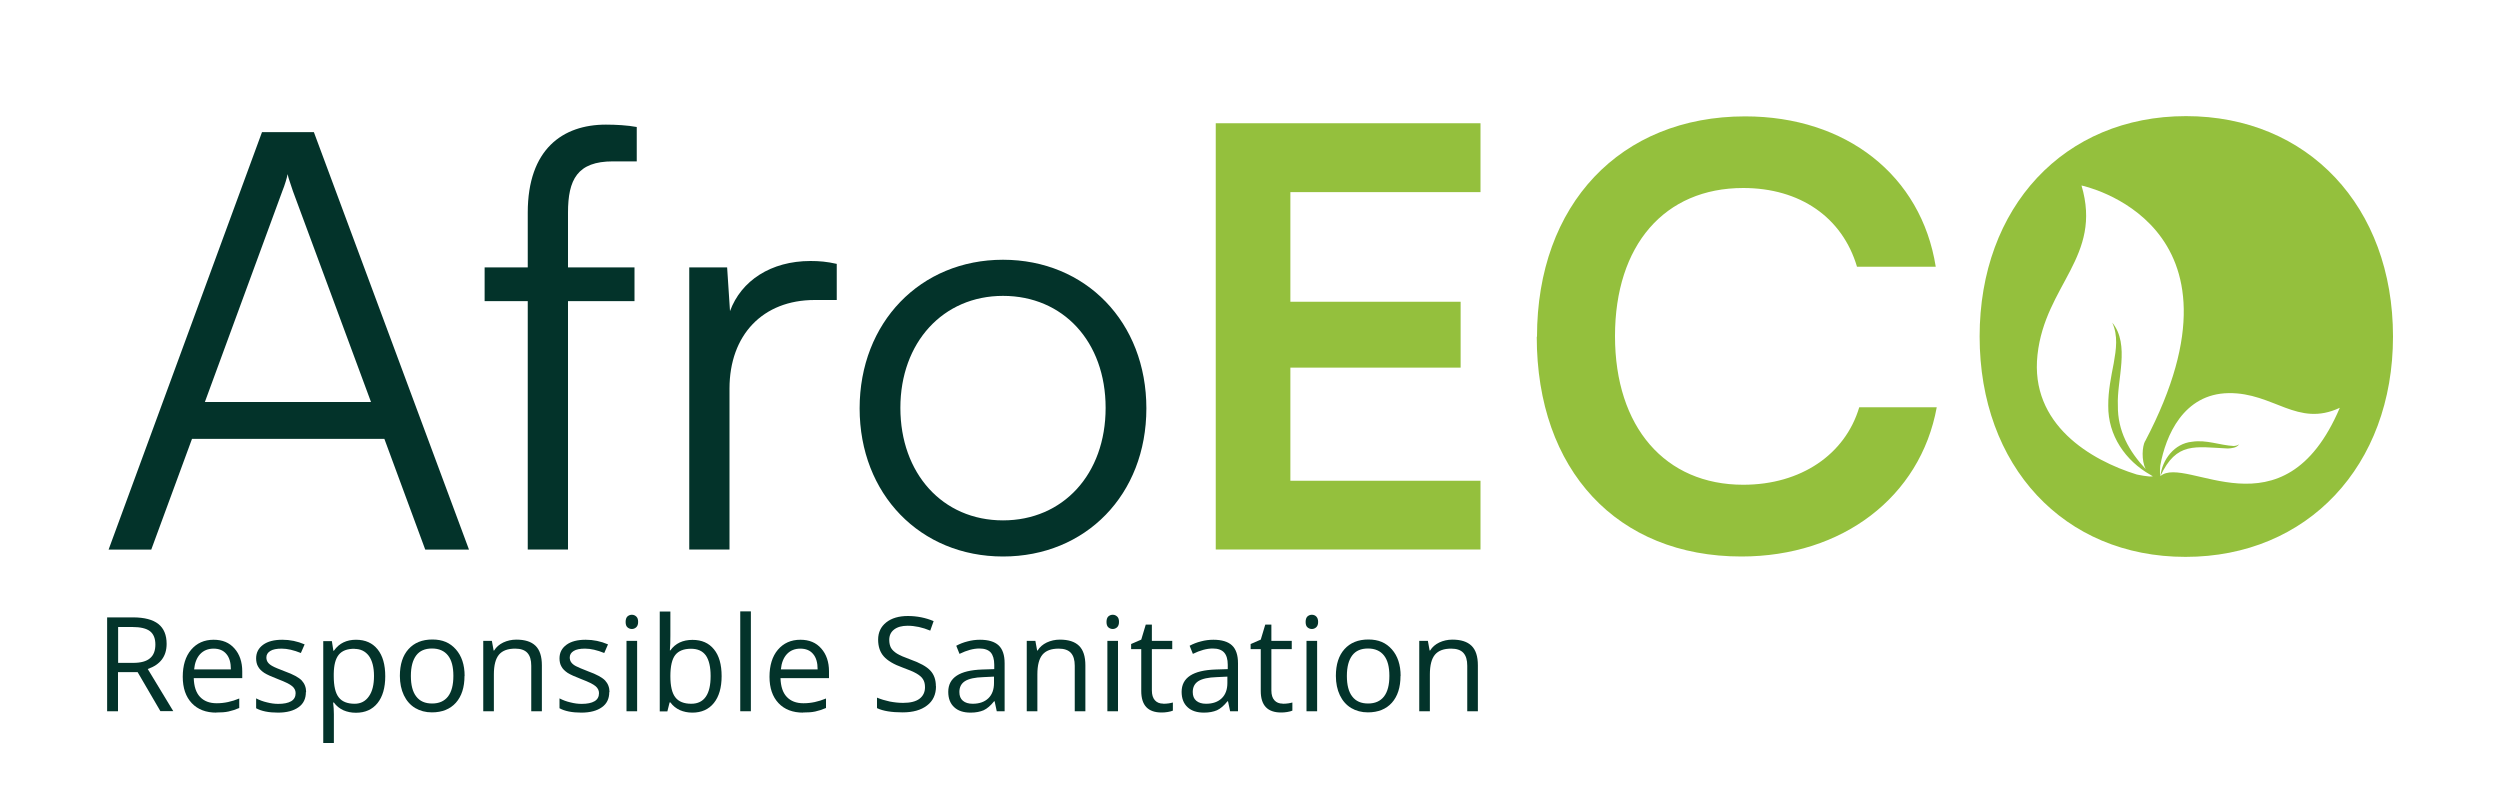 <svg xmlns="http://www.w3.org/2000/svg" xmlns:xlink="http://www.w3.org/1999/xlink" id="Layer_1" viewBox="0 0 200 64.23"><defs><style>.cls-1{fill:#94c03d;}.cls-2{clip-path:url(#clippath-2);}.cls-3{clip-path:url(#clippath-1);}.cls-4{fill:#03332a;}.cls-5{clip-path:url(#clippath);}.cls-6{fill:none;}</style><clipPath id="clippath"><rect class="cls-6" x="8.57" y="9.28" width="182.86" height="50.15"></rect></clipPath><clipPath id="clippath-1"><rect class="cls-6" x="8.57" y="9.28" width="182.86" height="50.15"></rect></clipPath><clipPath id="clippath-2"><rect class="cls-6" x="8.57" y="9.28" width="182.86" height="50.15"></rect></clipPath></defs><g class="cls-5"><path class="cls-4" d="m16.39,32.16h13.29l-6.25-16.88c-.14-.47-.37-1.03-.42-1.35-.05.28-.23.89-.42,1.35l-6.2,16.88Zm-7.7,11.8L20.96,10.57h4.15l12.41,33.4h-3.5l-3.27-8.86h-15.39l-3.26,8.86h-3.41Z"></path><path class="cls-4" d="m42.22,21.39v-4.38c0-5.08,2.8-7.04,6.25-7.04.79,0,1.73.05,2.47.19v2.75h-1.91c-2.84,0-3.59,1.45-3.59,4.1v4.38h5.32v2.7h-5.32v19.87h-3.22v-19.87h-3.45v-2.7h3.45Z"></path><path class="cls-4" d="m66.94,24h-1.77c-4.15,0-6.81,2.8-6.81,7.09v12.87h-3.22v-22.57h3.03l.23,3.5c.89-2.43,3.27-4.01,6.44-4.01.7,0,1.31.05,2.1.23v2.89Z"></path><path class="cls-4" d="m80.24,41.63c4.8,0,8.21-3.69,8.21-9s-3.41-8.96-8.21-8.96-8.21,3.73-8.21,8.96,3.36,9,8.21,9m0-20.85c6.62,0,11.47,4.99,11.47,11.89s-4.85,11.85-11.47,11.85-11.47-4.99-11.47-11.85,4.85-11.89,11.47-11.89"></path></g><polygon class="cls-1" points="97.26 43.96 97.26 9.86 118.44 9.86 118.44 15.37 103.23 15.37 103.23 24.14 116.85 24.14 116.85 29.41 103.23 29.41 103.23 38.46 118.44 38.46 118.44 43.96 97.26 43.96"></polygon><g class="cls-3"><path class="cls-1" d="m122.96,26.94c0-10.59,6.67-17.63,16.65-17.63,8.07,0,14.09,4.71,15.25,12.03h-6.3c-1.17-3.96-4.57-6.3-9.1-6.3-6.3,0-10.26,4.57-10.26,11.85s4.01,11.89,10.26,11.89c4.62,0,8.16-2.43,9.28-6.2h6.2c-1.31,7.18-7.56,11.94-15.63,11.94-9.93,0-16.37-6.9-16.37-17.58"></path><path class="cls-1" d="m172.83,38.09c1.29-2.78,2.79-2.33,5.4-2.21.31-.02.71-.05.9-.34-.13.1-.28.13-.43.14-1.13-.06-2.18-.52-3.34-.34-1.41.14-2.38,1.42-2.53,2.75m14.36-5.48c-4.52,10.64-12.33,3.71-14.36,5.48-.07-.14-.01-.83-.01-.83.43-2.41,1.86-5.76,5.47-5.81,3.61-.05,5.5,2.77,8.9,1.17m-15.59,2.68c-.22.42-.3,1.51.05,2.22-1.33-1.42-2.25-3.05-2.22-5.08-.1-2.04,1-4.87-.45-6.63.48,1.05.31,2.15.12,3.24-.21,1.09-.45,2.22-.44,3.4-.03,2.38,1.37,4.41,3.38,5.54.06.04.12.08.19.11-.23.09-1.29-.14-1.29-.14-3.65-1.13-8.56-3.99-7.94-9.58.61-5.59,5.21-7.84,3.52-13.54,0,0,14.3,2.94,5.09,20.46m19.83-8.38c0-10.4-6.81-17.63-16.56-17.63s-16.51,7.28-16.51,17.63,6.72,17.63,16.47,17.63,16.6-7.28,16.6-17.63"></path><path class="cls-4" d="m9.44,53.03h1.2c.62,0,1.07-.12,1.36-.37.29-.24.43-.61.43-1.1s-.15-.85-.44-1.07c-.29-.22-.76-.33-1.41-.33h-1.13v2.87Zm0,.75v3.12h-.87v-7.51h2.06c.92,0,1.6.18,2.04.53.44.35.66.88.66,1.59,0,.99-.5,1.66-1.51,2.01l2.04,3.37h-1.03l-1.82-3.12h-1.57Z"></path><path class="cls-4" d="m17.09,51.89c-.45,0-.81.15-1.08.44-.27.29-.43.7-.48,1.22h2.94c0-.54-.12-.95-.36-1.23-.24-.29-.58-.43-1.03-.43m.23,5.12c-.83,0-1.49-.25-1.97-.76-.48-.51-.72-1.21-.72-2.11s.22-1.63.67-2.16c.45-.53,1.05-.8,1.8-.8.71,0,1.26.23,1.67.7.41.46.62,1.08.62,1.83v.54h-3.88c.02.66.18,1.16.5,1.5.32.34.76.51,1.34.51.61,0,1.2-.13,1.8-.38v.76c-.3.13-.59.22-.86.28-.27.06-.59.08-.97.08"></path><path class="cls-4" d="m24.47,55.37c0,.52-.19.93-.59,1.21-.39.28-.94.43-1.64.43-.75,0-1.33-.12-1.75-.35v-.79c.27.14.56.25.87.32.31.08.61.12.9.12.44,0,.79-.07,1.03-.21.24-.14.36-.36.36-.65,0-.22-.1-.41-.28-.56-.19-.16-.56-.34-1.11-.55-.52-.2-.9-.37-1.12-.51-.22-.15-.39-.31-.49-.5-.11-.18-.16-.41-.16-.66,0-.46.19-.82.56-1.09.37-.27.88-.4,1.54-.4.61,0,1.2.12,1.78.37l-.3.69c-.57-.23-1.08-.35-1.54-.35-.4,0-.71.06-.91.19-.21.13-.31.3-.31.52,0,.15.04.28.12.39.08.11.2.21.37.3.17.1.5.23.99.42.67.24,1.12.49,1.35.73.23.25.35.56.35.93"></path><path class="cls-4" d="m28.35,51.9c-.58,0-.99.16-1.25.48-.26.32-.39.82-.4,1.52v.19c0,.79.13,1.36.4,1.7.26.34.69.51,1.27.51.49,0,.87-.2,1.14-.59.28-.39.41-.94.41-1.63s-.14-1.24-.41-1.61c-.28-.37-.66-.56-1.16-.56m.12,5.11c-.37,0-.7-.07-1-.2-.3-.14-.56-.34-.76-.62h-.06c.04.33.06.64.06.93v2.31h-.85v-8.15h.69l.12.77h.04c.22-.31.47-.53.77-.67.29-.14.62-.21,1-.21.75,0,1.32.26,1.73.77.41.51.61,1.23.61,2.15s-.21,1.64-.62,2.15c-.41.51-.99.77-1.72.77"></path><path class="cls-4" d="m32.87,54.08c0,.72.14,1.27.43,1.64.29.38.71.56,1.27.56s.98-.19,1.27-.56c.29-.38.43-.92.43-1.65s-.14-1.26-.43-1.63c-.29-.37-.72-.56-1.28-.56s-.98.18-1.26.55c-.28.37-.43.91-.43,1.64m4.29,0c0,.92-.23,1.63-.69,2.15-.46.51-1.1.77-1.92.77-.5,0-.95-.12-1.34-.35-.39-.24-.69-.58-.9-1.02s-.32-.96-.32-1.55c0-.92.23-1.63.69-2.14.46-.51,1.09-.77,1.91-.77s1.41.26,1.88.79c.46.52.7,1.23.7,2.13"></path><path class="cls-4" d="m42.5,56.9v-3.64c0-.46-.1-.8-.31-1.03-.21-.23-.54-.34-.98-.34-.59,0-1.02.16-1.29.48-.27.32-.41.84-.41,1.58v2.95h-.85v-5.63h.69l.14.77h.04c.17-.28.42-.49.73-.64.32-.15.67-.23,1.05-.23.68,0,1.19.16,1.53.49.34.33.51.85.51,1.57v3.67h-.85Z"></path><path class="cls-4" d="m48.74,55.37c0,.52-.19.93-.59,1.21-.39.28-.94.43-1.64.43-.75,0-1.33-.12-1.75-.35v-.79c.27.14.56.25.87.32.31.08.61.12.9.12.45,0,.79-.07,1.03-.21.24-.14.36-.36.36-.65,0-.22-.1-.41-.28-.56-.19-.16-.56-.34-1.11-.55-.52-.2-.9-.37-1.12-.51-.22-.15-.39-.31-.49-.5-.11-.18-.16-.41-.16-.66,0-.46.19-.82.56-1.09.37-.27.88-.4,1.54-.4.61,0,1.2.12,1.78.37l-.3.69c-.57-.23-1.08-.35-1.54-.35-.4,0-.71.06-.91.19-.21.13-.31.3-.31.52,0,.15.04.28.12.39.08.11.2.21.37.3s.5.23.99.42c.67.24,1.12.49,1.35.73.23.25.35.56.35.93"></path><path class="cls-4" d="m50.97,56.9h-.85v-5.63h.85v5.63Zm-.92-7.15c0-.19.05-.34.14-.43.1-.09.22-.14.36-.14s.25.05.35.14c.1.09.15.23.15.43s-.05.33-.15.43c-.1.09-.22.14-.35.14-.14,0-.26-.05-.36-.14-.1-.09-.14-.24-.14-.43"></path><path class="cls-4" d="m55.28,51.9c-.58,0-1,.17-1.26.5-.26.33-.39.9-.39,1.69s.13,1.36.4,1.7c.26.34.69.51,1.27.51.52,0,.91-.19,1.17-.57.26-.38.38-.93.38-1.65s-.13-1.28-.38-1.64c-.26-.36-.65-.54-1.19-.54m.12-.71c.74,0,1.31.25,1.72.76.41.5.61,1.22.61,2.14s-.21,1.64-.62,2.15c-.41.51-.99.77-1.72.77-.37,0-.7-.07-1-.2-.3-.14-.56-.34-.76-.62h-.06l-.18.72h-.61v-7.99h.85v1.94c0,.43-.01.82-.04,1.17h.04c.4-.56.99-.84,1.77-.84"></path></g><rect class="cls-4" x="59.22" y="48.91" width=".85" height="7.99"></rect><g class="cls-2"><path class="cls-4" d="m64.03,51.89c-.45,0-.81.15-1.08.44-.27.29-.43.7-.48,1.22h2.94c0-.54-.12-.95-.36-1.23-.24-.29-.58-.43-1.03-.43m.23,5.12c-.83,0-1.49-.25-1.97-.76-.48-.51-.72-1.21-.72-2.11s.22-1.63.67-2.16c.45-.53,1.05-.8,1.8-.8.71,0,1.26.23,1.67.7.41.46.62,1.08.62,1.83v.54h-3.88c.02.66.18,1.16.5,1.5.32.34.76.51,1.34.51.61,0,1.2-.13,1.8-.38v.76c-.3.13-.59.22-.86.28-.27.06-.59.08-.97.08"></path><path class="cls-4" d="m74.88,54.9c0,.66-.24,1.18-.72,1.54-.48.37-1.13.55-1.95.55-.89,0-1.57-.11-2.05-.34v-.84c.31.13.64.23,1.01.31.36.07.72.11,1.08.11.58,0,1.02-.11,1.31-.33s.44-.53.44-.92c0-.26-.05-.47-.16-.64-.1-.17-.28-.32-.52-.46-.24-.14-.62-.3-1.12-.48-.7-.25-1.2-.55-1.5-.89-.3-.34-.45-.79-.45-1.34,0-.58.22-1.04.65-1.38.43-.34,1.01-.51,1.73-.51s1.43.14,2.06.41l-.27.76c-.62-.26-1.22-.39-1.81-.39-.46,0-.82.1-1.08.3-.26.2-.39.47-.39.83,0,.26.05.47.14.64.1.17.26.32.48.46.23.14.58.29,1.05.46.79.28,1.33.58,1.62.9.3.32.44.74.44,1.25"></path><path class="cls-4" d="m77.82,56.3c.53,0,.95-.15,1.25-.44s.45-.7.45-1.22v-.51l-.85.04c-.68.02-1.17.13-1.47.32-.3.19-.45.48-.45.87,0,.31.09.54.28.7.19.16.45.24.78.24m1.93.6l-.17-.8h-.04c-.28.35-.56.59-.84.72-.28.12-.63.19-1.04.19-.56,0-1-.14-1.31-.43-.32-.29-.48-.7-.48-1.23,0-1.14.91-1.73,2.73-1.79l.95-.03v-.35c0-.44-.1-.77-.28-.98-.19-.21-.49-.32-.91-.32-.47,0-1,.14-1.59.43l-.26-.65c.28-.15.58-.27.91-.35.33-.09.66-.13.99-.13.67,0,1.17.15,1.49.45.32.3.48.78.48,1.43v3.84h-.63Z"></path><path class="cls-4" d="m85.98,56.9v-3.64c0-.46-.1-.8-.31-1.03-.21-.23-.54-.34-.98-.34-.59,0-1.02.16-1.29.48-.27.32-.41.84-.41,1.58v2.95h-.85v-5.63h.69l.14.77h.04c.17-.28.42-.49.73-.64.32-.15.67-.23,1.05-.23.68,0,1.19.16,1.53.49.34.33.51.85.51,1.57v3.67h-.85Z"></path><path class="cls-4" d="m89.44,56.9h-.85v-5.63h.85v5.63Zm-.92-7.15c0-.19.05-.34.14-.43.1-.09.22-.14.36-.14s.25.05.35.14c.1.09.15.23.15.43s-.05.33-.15.43c-.1.09-.22.14-.35.14-.14,0-.26-.05-.36-.14-.1-.09-.14-.24-.14-.43"></path><path class="cls-4" d="m93.06,56.3c.15,0,.3-.01.44-.03.14-.02.25-.05.33-.07v.65c-.09.04-.23.08-.41.11-.18.03-.34.04-.49.04-1.09,0-1.63-.57-1.63-1.72v-3.35h-.81v-.41l.81-.35.36-1.2h.49v1.3h1.63v.66h-1.63v3.31c0,.34.08.6.24.78.16.18.38.27.66.27"></path><path class="cls-4" d="m96.49,56.3c.53,0,.95-.15,1.25-.44.3-.29.45-.7.45-1.22v-.51l-.85.04c-.68.02-1.17.13-1.47.32-.3.19-.45.48-.45.87,0,.31.09.54.28.7.19.16.45.24.78.24m1.93.6l-.17-.8h-.04c-.28.35-.56.59-.84.72-.28.12-.63.19-1.04.19-.56,0-1-.14-1.31-.43-.32-.29-.48-.7-.48-1.23,0-1.14.91-1.73,2.73-1.79l.96-.03v-.35c0-.44-.1-.77-.29-.98-.19-.21-.49-.32-.91-.32-.47,0-1,.14-1.59.43l-.26-.65c.28-.15.58-.27.91-.35.33-.09.66-.13.99-.13.67,0,1.17.15,1.49.45.32.3.48.78.48,1.43v3.84h-.63Z"></path><path class="cls-4" d="m102.62,56.3c.15,0,.3-.01.44-.03.14-.02.25-.05.33-.07v.65c-.09.04-.23.08-.41.11-.18.03-.34.04-.49.04-1.09,0-1.63-.57-1.63-1.72v-3.35h-.81v-.41l.81-.35.36-1.2h.49v1.3h1.63v.66h-1.63v3.31c0,.34.08.6.24.78.16.18.38.27.66.27"></path><path class="cls-4" d="m105.37,56.9h-.85v-5.63h.85v5.63Zm-.92-7.15c0-.19.05-.34.14-.43.1-.09.22-.14.36-.14s.26.05.35.14.15.23.15.43-.05.33-.15.43c-.1.09-.22.14-.35.14-.14,0-.26-.05-.36-.14-.1-.09-.14-.24-.14-.43"></path><path class="cls-4" d="m107.75,54.08c0,.72.14,1.27.43,1.64.29.38.71.56,1.27.56s.98-.19,1.27-.56c.29-.38.43-.92.43-1.65s-.14-1.26-.43-1.63c-.29-.37-.72-.56-1.28-.56s-.98.18-1.26.55c-.28.37-.43.91-.43,1.64m4.29,0c0,.92-.23,1.63-.69,2.15-.46.51-1.1.77-1.92.77-.5,0-.95-.12-1.34-.35-.39-.24-.69-.58-.9-1.02s-.32-.96-.32-1.55c0-.92.23-1.63.69-2.14.46-.51,1.09-.77,1.91-.77s1.41.26,1.88.79c.46.52.7,1.23.7,2.13"></path><path class="cls-4" d="m117.38,56.9v-3.64c0-.46-.1-.8-.31-1.03-.21-.23-.54-.34-.98-.34-.59,0-1.02.16-1.29.48-.27.32-.41.84-.41,1.58v2.95h-.85v-5.63h.69l.14.77h.04c.17-.28.42-.49.73-.64.32-.15.67-.23,1.05-.23.68,0,1.19.16,1.53.49.34.33.51.85.51,1.57v3.67h-.85Z"></path></g></svg>